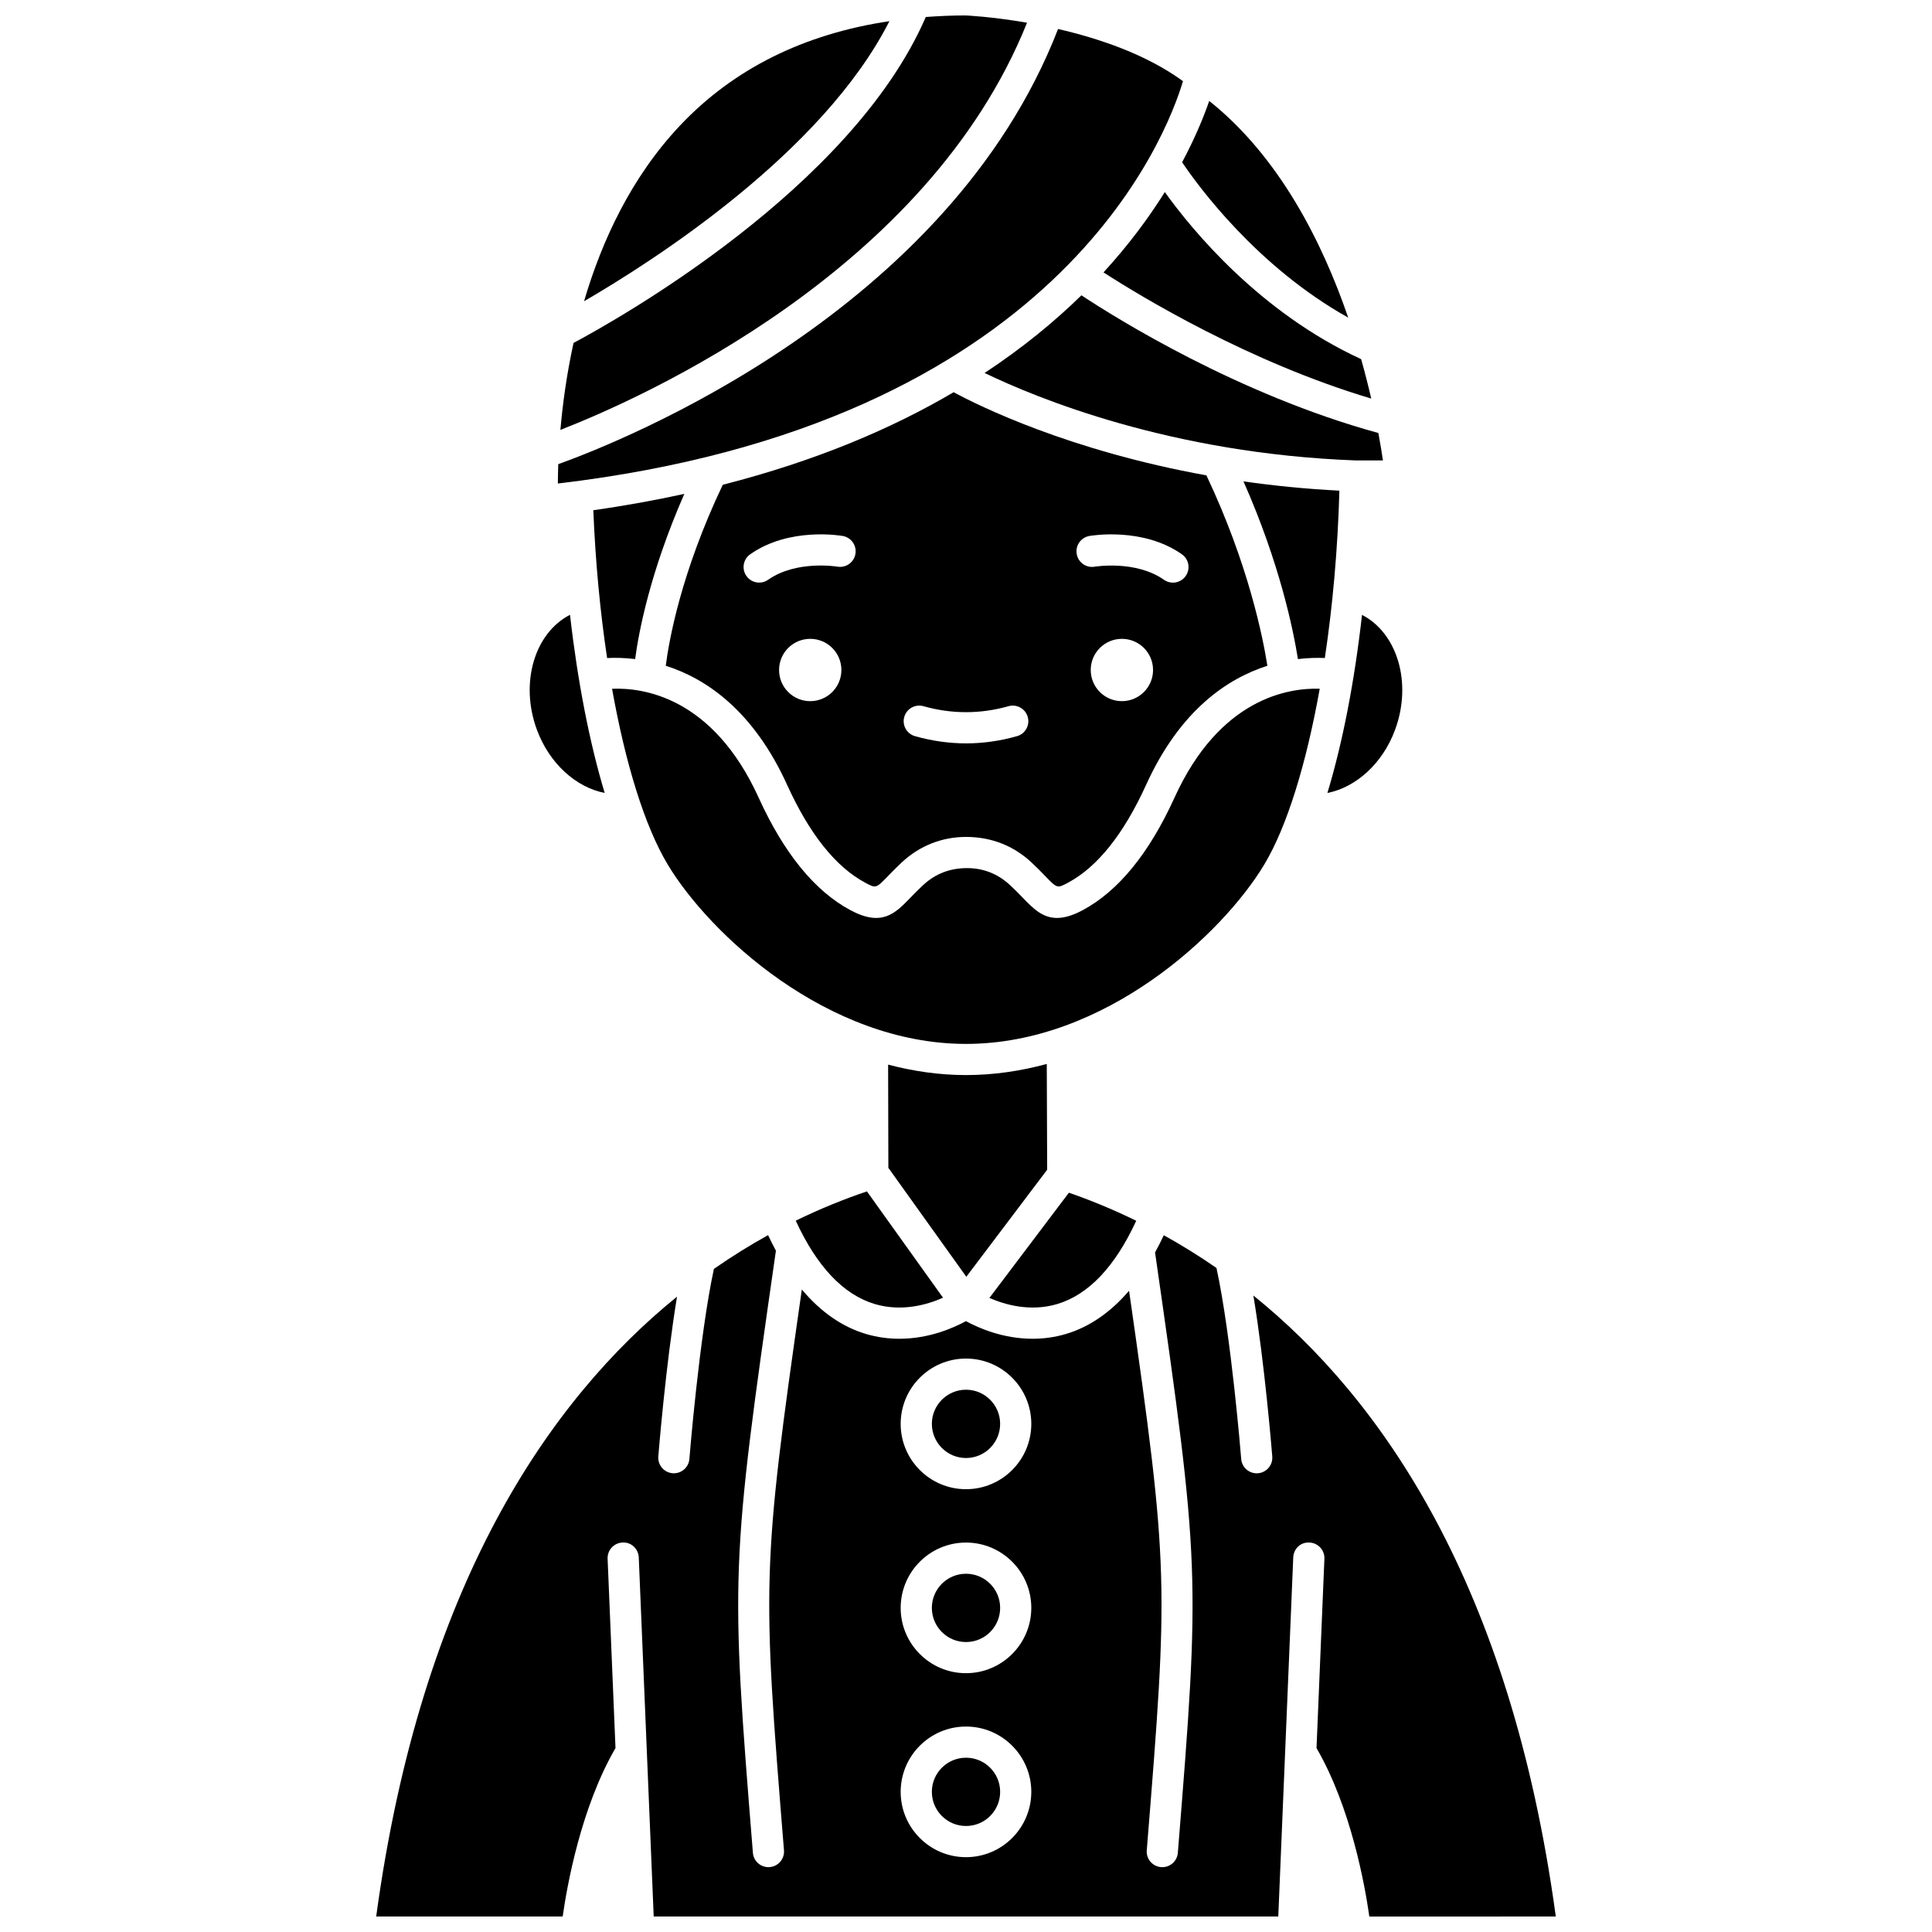 <?xml version="1.0" encoding="UTF-8"?>
<!-- Uploaded to: ICON Repo, www.svgrepo.com, Generator: ICON Repo Mixer Tools -->
<svg width="800px" height="800px" version="1.1" viewBox="144 144 512 512" xmlns="http://www.w3.org/2000/svg">
 <defs>
  <clipPath id="b">
   <path d="m292 148.09h125v109.91h-125z"/>
  </clipPath>
  <clipPath id="a">
   <path d="m243 471h314v180.9h-314z"/>
  </clipPath>
 </defs>
 <path d="m479.05 373.1c6.039-10.066 11.137-26.711 14.691-46.582-8.176-0.25-26.461 2.414-38.5 28.895-6.699 14.727-14.883 24.754-24.328 29.801-2.719 1.453-4.922 2.051-6.797 2.051-3.883 0-6.359-2.555-9.086-5.371-0.934-0.961-2.004-2.074-3.32-3.297-3.238-3.012-7.074-4.539-11.414-4.539-4.625 0-8.461 1.527-11.699 4.539-1.312 1.223-2.387 2.332-3.32 3.297-4.043 4.176-7.551 7.777-15.883 3.324-9.449-5.051-17.633-15.078-24.328-29.801-12.223-26.879-30.871-29.227-38.859-28.883 3.551 19.906 8.672 36.461 14.742 46.57 11.031 18.383 42.246 47.543 79.051 47.543 36.801 0 68.016-29.16 79.051-47.547z"/>
 <path d="m404.93 242.84c13.516 6.539 49.293 21.383 98.402 23.18h7.16c-0.277-1.906-0.676-4.387-1.211-7.273-37.074-10.145-69.473-30.395-78.695-36.488-7.102 6.957-15.594 13.941-25.656 20.582z"/>
 <path d="m501.29 228.17c-6.856-19.984-18.25-42.613-36.832-57.422-1.348 3.926-3.613 9.555-7.184 16.254 4.148 6.172 19.777 27.637 44.016 41.168z"/>
 <path d="m498.95 274.03c-8.961-0.461-17.445-1.316-25.418-2.461 9.668 21.832 13.246 39.594 14.43 47.098 2.773-0.34 5.199-0.371 7.133-0.285 2.086-13.855 3.43-28.957 3.856-44.352z"/>
 <path d="m379.7 149.61c-22.574 3.371-41.234 12.57-55.465 27.633-12.973 13.727-20.77 30.637-25.453 46.586 18.613-10.809 63.27-39.426 80.918-74.219z"/>
 <path d="m452.69 194.9c-4.137 6.621-9.445 13.859-16.25 21.289 9.938 6.418 38.633 23.816 70.949 33.434-0.742-3.242-1.633-6.758-2.672-10.449-26.867-12.348-44.801-34.191-52.027-44.273z"/>
 <path d="m352.59 351.99c5.926 13.035 12.891 21.762 20.703 25.938 2.844 1.52 2.844 1.535 6.059-1.785 1.016-1.051 2.188-2.258 3.621-3.598 4.75-4.418 10.641-6.75 17.043-6.75 6.688 0 12.578 2.332 17.328 6.75 1.438 1.34 2.609 2.547 3.625 3.598 3.203 3.309 3.203 3.312 6.055 1.785 7.809-4.172 14.777-12.902 20.707-25.938 9.023-19.844 21.594-28.191 32.137-31.551-1.113-7.16-4.996-26.914-16.156-50.461-36.441-6.586-60.379-18.457-66.988-22.039-16.371 9.645-36.508 18.227-61.18 24.527-11.098 23.336-14.277 41.387-15.109 47.965 10.543 3.352 23.125 11.699 32.156 31.559zm88.723-22.176c-4.562 0-8.258-3.695-8.258-8.258s3.695-8.258 8.258-8.258 8.258 3.695 8.258 8.258c0 4.559-3.699 8.258-8.258 8.258zm-8.625-43.777c0.574-0.102 14.223-2.402 24.531 4.859 1.863 1.312 2.312 3.891 0.996 5.758-0.805 1.141-2.082 1.75-3.379 1.75-0.82 0-1.652-0.242-2.375-0.754-7.461-5.258-18.242-3.492-18.352-3.473-2.254 0.391-4.383-1.125-4.769-3.367-0.391-2.242 1.105-4.379 3.348-4.773zm-49.047 47.957c0.621-2.191 2.91-3.469 5.098-2.844 7.488 2.113 15.043 2.113 22.527 0 2.184-0.625 4.477 0.652 5.098 2.844 0.625 2.191-0.652 4.477-2.844 5.098-4.473 1.27-9.02 1.91-13.512 1.91-4.488 0-9.035-0.645-13.512-1.91-2.203-0.621-3.481-2.906-2.856-5.098zm-24.922-4.18c-4.562 0-8.258-3.695-8.258-8.258s3.695-8.258 8.258-8.258 8.258 3.695 8.258 8.258c0 4.559-3.699 8.258-8.258 8.258zm-15.91-38.918c10.309-7.266 23.957-4.961 24.531-4.859 2.246 0.395 3.746 2.535 3.352 4.781-0.395 2.242-2.512 3.734-4.773 3.352-0.117-0.02-10.895-1.781-18.352 3.473-0.723 0.512-1.551 0.754-2.375 0.754-1.297 0-2.578-0.605-3.379-1.75-1.316-1.859-0.871-4.438 0.996-5.75z"/>
 <path d="m424.19 489.58c8.32-2.496 15.336-9.949 20.922-22.062-6.305-3.09-12.309-5.519-17.844-7.438l-21.062 27.887c4.051 1.773 10.824 3.758 17.984 1.613z"/>
 <path d="m304.89 318.39c1.973-0.102 4.512-0.086 7.43 0.266 0.938-7.086 3.926-22.996 13.035-43.773-7.641 1.664-15.648 3.133-24.121 4.332 0.555 13.66 1.812 26.926 3.656 39.176z"/>
 <path d="m354.88 467.49c5.582 12.133 12.602 19.594 20.93 22.09 7.231 2.164 14.062 0.125 18.102-1.668l-20.168-28.18c-5.84 1.973-12.184 4.496-18.863 7.758z"/>
 <path d="m513.72 337.38c4.57-12.43 0.59-25.609-8.773-30.43-1.992 17.684-5.141 33.887-9.172 47.195 7.574-1.488 14.66-7.82 17.945-16.766z"/>
 <path d="m409.05 570.11c0 4.996-4.051 9.047-9.047 9.047-5 0-9.051-4.051-9.051-9.047 0-5 4.051-9.051 9.051-9.051 4.996 0 9.047 4.051 9.047 9.051"/>
 <path d="m400 512.29c-4.988 0-9.047 4.059-9.047 9.047 0 4.988 4.059 9.051 9.047 9.051s9.047-4.059 9.047-9.051c0-4.992-4.055-9.047-9.047-9.047z"/>
 <g clip-path="url(#b)">
  <path d="m416.18 150.02c-9.391-1.625-16.172-1.926-16.336-1.93-3.594 0-7.074 0.164-10.5 0.414-19.664 45.398-81.781 80.203-93.352 86.375-1.863 8.543-2.914 16.445-3.477 23.047 21.633-8.434 97.27-42.059 123.66-107.91z"/>
 </g>
 <g clip-path="url(#a)">
  <path d="m476.16 487.34c3.043 18.328 4.91 41.477 5.004 42.645 0.176 2.269-1.516 4.262-3.789 4.445-0.113 0.008-0.223 0.012-0.332 0.012-2.137 0-3.941-1.641-4.113-3.805-0.023-0.332-2.625-32.586-6.555-50.617-4.723-3.269-9.395-6.144-13.957-8.672-0.742 1.594-1.52 3.106-2.316 4.562 11.965 83.246 11.996 85.148 6.035 159.11-0.172 2.16-1.977 3.797-4.113 3.797-0.113 0-0.223-0.004-0.34-0.012-2.269-0.184-3.965-2.172-3.781-4.449 5.719-70.984 5.953-74.051-4.688-148.3-4.91 5.731-10.496 9.613-16.773 11.473-3.043 0.898-6 1.258-8.789 1.258-7.891 0-14.367-2.875-17.664-4.672-3.301 1.797-9.77 4.672-17.664 4.672-2.789 0-5.746-0.359-8.789-1.258-6.394-1.891-12.07-5.891-17.043-11.797-10.688 74.566-10.453 77.656-4.734 148.62 0.184 2.277-1.512 4.266-3.781 4.449-0.113 0.008-0.227 0.012-0.34 0.012-2.133 0-3.941-1.637-4.113-3.797-5.965-73.977-5.93-75.879 6.098-159.57-0.711-1.32-1.402-2.688-2.074-4.121-4.699 2.598-9.504 5.566-14.359 8.945-3.894 18.078-6.473 50.031-6.496 50.359-0.172 2.164-1.977 3.805-4.113 3.805-0.105 0-0.219-0.004-0.332-0.012-2.277-0.184-3.969-2.172-3.789-4.445 0.094-1.16 1.941-24.07 4.957-42.352-33.867 27.438-67.793 76.539-79.723 164.27h49.422c1.184-8.355 4.891-28.965 13.996-44.637l-2.09-50.176c-0.094-2.281 1.676-4.203 3.957-4.301 2.301-0.145 4.199 1.676 4.301 3.957l3.957 95.156h165.52l3.965-95.152c0.094-2.281 1.918-4.098 4.301-3.957 2.281 0.094 4.047 2.019 3.957 4.301l-2.09 50.176c9.105 15.672 12.809 36.277 13.996 44.637l49.414-0.004c-11.977-88.082-46.203-137.22-80.141-164.57zm-76.164 148.83c-9.543 0-17.309-7.762-17.309-17.309 0-9.543 7.762-17.309 17.309-17.309 9.543 0 17.309 7.762 17.309 17.309-0.004 9.547-7.766 17.309-17.309 17.309zm0-48.758c-9.543 0-17.309-7.762-17.309-17.309 0-9.539 7.762-17.309 17.309-17.309 9.543 0 17.309 7.762 17.309 17.309-0.004 9.543-7.766 17.309-17.309 17.309zm0-48.758c-9.543 0-17.309-7.762-17.309-17.312 0-9.543 7.762-17.309 17.309-17.309 9.543 0 17.309 7.762 17.309 17.309 0 9.551-7.766 17.312-17.309 17.312z"/>
 </g>
 <path d="m421.51 453.99-0.105-28.031c-6.863 1.863-14.027 2.945-21.406 2.945-7.106 0-14.004-1.027-20.637-2.766l0.062 27.348 20.66 28.871z"/>
 <path d="m457.5 165.51c-9.723-7.102-22.223-11.32-33.105-13.824-29.043 74.984-115.66 109.3-132.45 115.32-0.066 1.953-0.105 3.734-0.105 5.129 132.34-15.582 161.3-91.988 165.66-106.62z"/>
 <path d="m304.25 354.14c-4.012-13.305-7.184-29.551-9.191-47.211-9.371 4.82-13.359 18-8.785 30.438 3.297 8.965 10.387 15.293 17.977 16.773z"/>
 <path d="m409.05 618.86c0 4.996-4.051 9.047-9.047 9.047-5 0-9.051-4.051-9.051-9.047 0-4.996 4.051-9.047 9.051-9.047 4.996 0 9.047 4.051 9.047 9.047"/>
</svg>